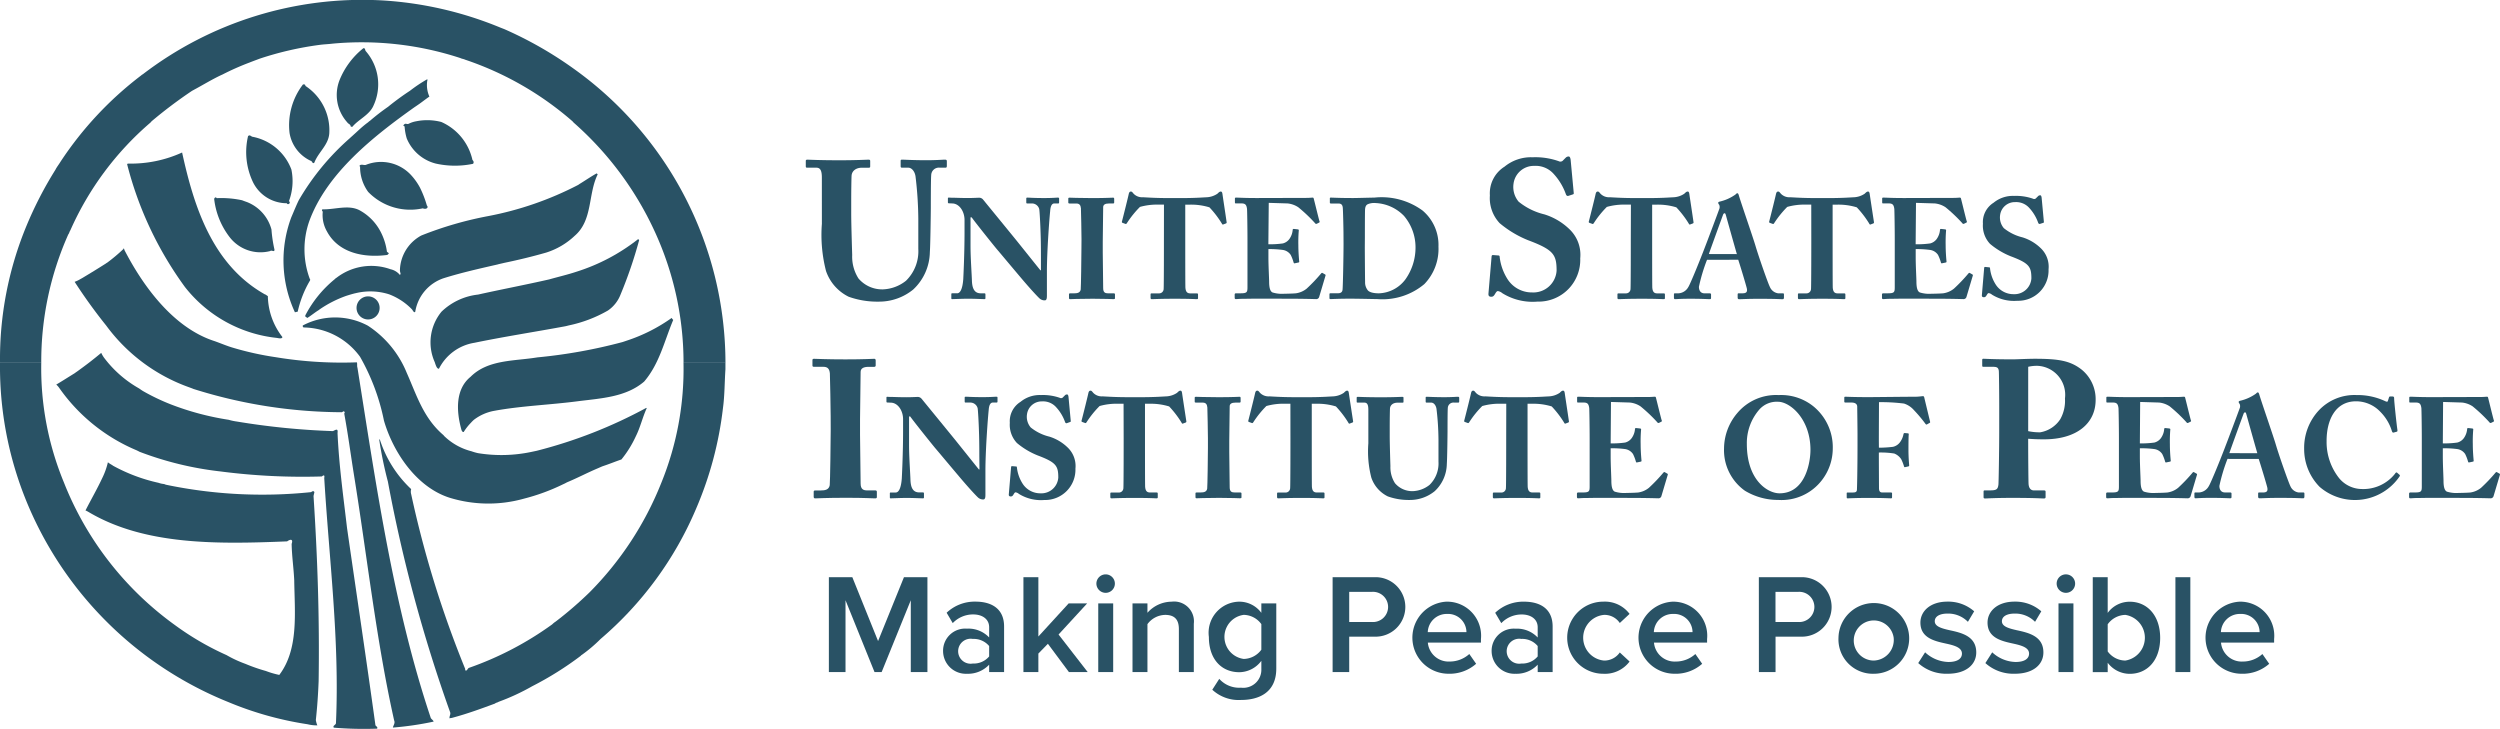 <svg id="Layer_1" data-name="Layer 1" xmlns="http://www.w3.org/2000/svg" width="178.906" height="52.162" viewBox="0 0 178.906 52.162">
  <title>logo_usip</title>
  <g>
    <g>
      <path d="M3.5,26.886a21.393,21.393,0,0,0,1.615,8.545,22.974,22.974,0,0,0,7.944,10.215,20.124,20.124,0,0,0,3.7,2.154,8.361,8.361,0,0,0,1.345.624,12.387,12.387,0,0,0,1.408.495,1.07,1.07,0,0,1,.122.04,6.333,6.333,0,0,0,.9.259c1.4-1.844,1.1-4.445,1.069-6.777-.045-.927-.167-1.69-.185-2.6.129-.368-.106-.338-.322-.181-5,.206-10.193.285-14.209-2.1a1.77,1.77,0,0,0-.222-.112c.392-.77.845-1.558,1.179-2.276A5.245,5.245,0,0,0,8.269,34c.118.106.319.2.363.245a12.219,12.219,0,0,0,3.254,1.224c.33.112.357.053.517.134a33.759,33.759,0,0,0,10.409.534c.1-.081.19-.1.234,0-.017.091-.044.189-.062.277.284,4.382.435,8.755.365,13.252-.036.935-.1,1.862-.2,2.779a1.716,1.716,0,0,0,.107.383,2.724,2.724,0,0,1-.7-.08,23.99,23.99,0,0,1-5.664-1.585A26.2,26.2,0,0,1,2.847,37.736a25.482,25.482,0,0,1-2.3-10.85H3.5" transform="translate(-0.547 -0.919)" style="fill: #295265"/>
      <path d="M52.461,26.886c0,.153,0,.3,0,.457-.062.9-.053,1.88-.177,2.779a25.651,25.651,0,0,1-1.925,7.206,25.144,25.144,0,0,1-6.839,9.323,10.415,10.415,0,0,1-1.313,1.116c-.019.017-.066.039-.066.044s-.027.017-.027.035a23.357,23.357,0,0,1-3.483,2.182,15.9,15.9,0,0,1-2.4,1.113c-.128.078-.186.053-.258.125-.989.365-1.977.729-3.01,1.006-.143.048-.178.017-.24.061-.045-.15.108-.3.027-.471a107.352,107.352,0,0,1-4.444-16.476,28.277,28.277,0,0,1-.623-3.02h.045a8.354,8.354,0,0,0,2.244,3.555.642.642,0,0,0,0,.365,74.826,74.826,0,0,0,3.865,12.5c0,.045-.009.1.045.124.116-.009.124-.16.233-.2A23.236,23.236,0,0,0,40.064,45.6a1.406,1.406,0,0,1,.249-.2,26.66,26.66,0,0,0,2.424-2.092,23.323,23.323,0,0,0,5.129-7.821,21.573,21.573,0,0,0,1.594-8.606h3" transform="translate(-0.547 -0.919)" style="fill: #295265"/>
      <path d="M16.434,6.266c-.686.312-1.412.764-2.089,1.122,0,.009-.009,0-.063.036A33.024,33.024,0,0,0,11.4,9.594c0,.009-.068.063-.068.082a21.742,21.742,0,0,0-5.753,7.73c-.073.109-.071.2-.144.285A22.3,22.3,0,0,0,3.5,26.885H.548a24.867,24.867,0,0,1,1.9-9.818,27.148,27.148,0,0,1,2.065-4c.091-.186.25-.383.367-.579A25.09,25.09,0,0,1,10.65,6.317s.109-.1.089-.061A25.842,25.842,0,0,1,27.882.947a26.175,26.175,0,0,1,8.461,1.942l.3.117a27.39,27.39,0,0,1,5,2.859,25.9,25.9,0,0,1,10.82,21.02h-3a22.464,22.464,0,0,0-2.049-9.371c.009,0-.009.009,0,0A23.35,23.35,0,0,0,41.6,9.694c-.03-.037-.047-.053-.08-.091a22.659,22.659,0,0,0-7.695-4.416c-.1-.051-.222-.055-.32-.108a22.632,22.632,0,0,0-9.135-1.039c-.418.05-.586.042-.973.094a23.175,23.175,0,0,0-4.257.98c-.247.094-.538.2-.731.278a18.577,18.577,0,0,0-1.942.86l-.029.012" transform="translate(-0.547 -0.919)" style="fill: #295265"/>
    </g>
    <g>
      <path d="M26.724,4.581a3.609,3.609,0,0,1,.552,3.892c-.285.676-1.077.988-1.514,1.522-.045-.009-.1.009-.125-.045-.009-.142-.169-.16-.24-.276a2.925,2.925,0,0,1-.552-3.019,5.584,5.584,0,0,1,1.71-2.289c.152,0,.1.134.169.214" transform="translate(-0.547 -0.919)" style="fill: #295265"/>
      <path d="M31.123,6.7a2.025,2.025,0,0,0,.152,1.131c-.339.232-.588.443-.914.656a1.151,1.151,0,0,1-.111.075c-2.939,2.084-6.314,4.737-7.57,8.184a6.08,6.08,0,0,0,.027,4.106c.051.088.045.089.018.152a7.592,7.592,0,0,0-.873,2.218c-.067.016-.13.027-.2.045a8.815,8.815,0,0,1-.258-6.8c.178-.409.339-.819.534-1.22a17.772,17.772,0,0,1,3.66-4.444c.039-.041.032-.025.045-.044.419-.365.828-.784,1.255-1.087a.706.706,0,0,1,.134-.107,15.467,15.467,0,0,1,1.3-1.006c.075-.063.071-.053.107-.089.472-.374.944-.721,1.434-1.041.055-.035.016-.014.062-.045a10.282,10.282,0,0,1,1.193-.793.081.081,0,0,1,0,.107" transform="translate(-0.547 -0.919)" style="fill: #295265"/>
      <path d="M22.4,7.066a3.783,3.783,0,0,1,1.71,3.419c-.071.829-.784,1.327-1.069,2.075-.142.117-.142-.116-.258-.133a2.675,2.675,0,0,1-1.514-1.985,4.783,4.783,0,0,1,.962-3.482c.089-.009.178,0,.169.107" transform="translate(-0.547 -0.919)" style="fill: #295265"/>
      <path d="M32.13,9.649a3.891,3.891,0,0,1,2.226,2.716c.089.089.116.178.045.276a6.292,6.292,0,0,1-2.672-.017,3.068,3.068,0,0,1-2.075-1.8,3.835,3.835,0,0,1-.152-.855c-.035-.036-.132-.033-.06-.117.139-.163.216,0,.368-.084a1.86,1.86,0,0,1,.512-.168,4,4,0,0,1,1.806.048" transform="translate(-0.547 -0.919)" style="fill: #295265"/>
      <path d="M18.584,10.7A3.713,3.713,0,0,1,21.4,13.051a4.091,4.091,0,0,1-.169,2.244.894.894,0,0,1,.061.145c-.044.062-.132.122-.186.068-.017-.017-.027-.026-.044-.045a2.69,2.69,0,0,1-2.413-1.513,4.994,4.994,0,0,1-.352-3.286c.107-.116.191-.017.289.036" transform="translate(-0.547 -0.919)" style="fill: #295265"/>
      <path d="M43.319,13.4c-.7,1.406-.342,3.284-1.652,4.4a5.276,5.276,0,0,1-2.03,1.193c-1.016.291-1.972.523-3.019.74-.188.048-.321.07-.472.114-1.292.295-2.592.588-3.847.98A3.035,3.035,0,0,0,30.268,23.2c.009.026-.027.045-.035.062-.107,0-.142-.143-.214-.214a4.485,4.485,0,0,0-1.63-1.068,4.419,4.419,0,0,0-2.377-.083c-.188.037-.542.147-.677.19a8.153,8.153,0,0,0-1.923.979c-.007,0-.035.035-.04.035h0c-.3.18-.566.411-.833.571-.08-.076-.187-.072-.134-.2A8.246,8.246,0,0,1,24.5,20.9a.539.539,0,0,1,.134-.107,4.078,4.078,0,0,1,3.865-.605,1.185,1.185,0,0,1,.668.409c.1-.116,0-.128,0-.364A2.909,2.909,0,0,1,30.7,17.771a25.733,25.733,0,0,1,4.789-1.389A23.521,23.521,0,0,0,41.9,14.164a.65.65,0,0,0,.107-.071c.41-.25.821-.534,1.238-.767a.623.623,0,0,1,.075.075" transform="translate(-0.547 -0.919)" style="fill: #295265"/>
      <path d="M16.055,15.1a7.09,7.09,0,0,1,1.817.15c.134.056.271.1.389.145a2.919,2.919,0,0,1,1.713,1.948,9.464,9.464,0,0,0,.214,1.434c.009.231-.2.009-.3.107a2.784,2.784,0,0,1-2.93-1.024,5.489,5.489,0,0,1-1.086-2.717c.045-.062.089-.16.187-.044" transform="translate(-0.547 -0.919)" style="fill: #295265"/>
      <path d="M27.748,17.433a4.337,4.337,0,0,1,.489,1.5c.036.045.136.07.127.142-.027.026-.074.063-.1.089-1.709.222-3.5-.152-4.319-1.682a2.34,2.34,0,0,1-.3-1.416c-.045-.045-.089-.116-.018-.169.864.035,1.869-.36,2.674.082a3.67,3.67,0,0,1,1.449,1.459" transform="translate(-0.547 -0.919)" style="fill: #295265"/>
      <path d="M46.287,18.1A31.489,31.489,0,0,1,44.954,22a2.449,2.449,0,0,1-.9,1.139h0a9.518,9.518,0,0,1-2.815,1.07c-.1.025-.124.036-.258.062-2.156.4-4.355.738-6.475,1.177a3.452,3.452,0,0,0-2.547,1.86c-.135,0-.2-.157-.3-.472a3.455,3.455,0,0,1,.486-3.615A4.482,4.482,0,0,1,34.757,22s-.009.017,0,0c1.674-.374,3.4-.7,5.094-1.087.681-.193,1.318-.338,1.959-.552a13.865,13.865,0,0,0,4.408-2.333.516.516,0,0,0,.069.072" transform="translate(-0.547 -0.919)" style="fill: #295265"/>
      <path d="M26.875,24.227A7.318,7.318,0,0,1,29.654,27.6c.7,1.567,1.181,3.223,2.622,4.452,0,.009.05.046.05.063a4.359,4.359,0,0,0,1.968,1.1,3.671,3.671,0,0,0,.463.133,10.372,10.372,0,0,0,3.812-.088l.383-.081A33.934,33.934,0,0,0,46.8,30.105a.043.043,0,0,0,.028.027c-.3.65-.455,1.362-.776,2A7.676,7.676,0,0,1,45.016,33.8c-.472.16-.84.318-1.351.486-.211.088-.2.088-.359.155-.735.311-1.442.686-2.173.989-.157.08-.118.068-.285.142a14.509,14.509,0,0,1-2.814,1.034c-.035.017.035-.019,0,0a9.419,9.419,0,0,1-5.326-.072c-2.378-.765-4.034-3.276-4.684-5.513a15.358,15.358,0,0,0-1.71-4.568,5.076,5.076,0,0,0-4.034-2.1.114.114,0,0,1-.063-.143,4.958,4.958,0,0,1,4.658.017" transform="translate(-0.547 -0.919)" style="fill: #295265"/>
    </g>
    <g>
      <path d="M48.724,23.816c-.632,1.5-.983,3.127-2.079,4.409-1.3,1.113-3.054,1.194-4.747,1.408-1.959.258-4.043.329-5.985.686a3.391,3.391,0,0,0-1.452.641,2.712,2.712,0,0,0-.214.214,3.8,3.8,0,0,0-.516.659c-.129.025-.171-.184-.187-.248-.33-1.23-.427-2.805.677-3.7,1.247-1.247,3.13-1.118,4.773-1.39A37.135,37.135,0,0,0,45.087,25.4c.142-.045.214-.071.32-.107a11.947,11.947,0,0,0,3.206-1.621.6.6,0,0,0,.111.142" transform="translate(-0.547 -0.919)" style="fill: #295265"/>
      <path d="M7.959,26.471A8.145,8.145,0,0,0,10.5,28.716c.084.056.177.13.327.215a15.169,15.169,0,0,0,1.918.916A19.784,19.784,0,0,0,16.91,30.96a3.994,3.994,0,0,0,.579.124,52.446,52.446,0,0,0,6.884.686c.2-.093.378-.226.329.14.107,2.335.411,4.491.679,6.789.677,4.7,1.381,9.386,2.031,14.106.027.107.186.107.124.258a25.81,25.81,0,0,1-3.1-.071c-.106-.143.144-.188.153-.322.267-5.913-.49-11.746-.839-17.543.009-.045.066-.312-.168-.112a45.614,45.614,0,0,1-7.269-.36,23.614,23.614,0,0,1-5.788-1.408c-.111-.065-.066-.031-.169-.089A12.829,12.829,0,0,1,4.8,28.7a1.338,1.338,0,0,0-.228-.261c.226-.124.878-.54,1.314-.808.084-.063.142-.1.214-.152.635-.459,1.052-.777,1.692-1.308a1.994,1.994,0,0,0,.169.3" transform="translate(-0.547 -0.919)" style="fill: #295265"/>
    </g>
    <g>
      <path d="M26.889,22.128a.826.826,0,1,1-.827.826.827.827,0,0,1,.827-.826" transform="translate(-0.547 -0.919)" style="fill: #295265"/>
      <path d="M30.616,14.377a7.47,7.47,0,0,1,.48,1.251c.134.127-.016.309-.292.2a4.188,4.188,0,0,1-3.909-1.175,3.011,3.011,0,0,1-.579-1.8c-.018-.026-.053-.045-.036-.08.134-.152.33.017.49-.072a2.921,2.921,0,0,1,3.179.731,4.337,4.337,0,0,1,.668.944" transform="translate(-0.547 -0.919)" style="fill: #295265"/>
      <path d="M13.579,11.831c.837,3.829,2.146,8.024,5.922,10.152.062.01.142.089.214.126a4.9,4.9,0,0,0,1.042,2.93c-.027.152-.276.08-.4.062a9.649,9.649,0,0,1-6.581-3.651,25.569,25.569,0,0,1-4.132-8.78l.045-.045a8.837,8.837,0,0,0,3.892-.793" transform="translate(-0.547 -0.919)" style="fill: #295265"/>
      <path d="M9.446,18.8c1.195,2.321,3.365,5.544,6.467,6.534.49.176.855.333,1.237.449a21.72,21.72,0,0,0,3.144.7,28.92,28.92,0,0,0,5.788.365c.045.088,0,.267.045.383,1.354,8.5,2.574,17.072,5.236,25.033.027.116.188.178.214.295a22.343,22.343,0,0,1-2.912.427c.017-.143.178-.312.089-.508-1.291-5.771-1.941-11.818-2.9-17.722-.222-1.4-.409-2.814-.668-4.213-.017-.053.045-.071.027-.124-.071-.16-.151.027-.24,0a35.665,35.665,0,0,1-10.58-1.665c-.148-.063-.187-.072-.276-.107a12.613,12.613,0,0,1-5.967-4.427,37.628,37.628,0,0,1-2.262-3.133,2.227,2.227,0,0,0,.418-.2c.08-.042.1-.055.16-.089.571-.343,1.1-.666,1.658-1.022a.608.608,0,0,1,.094-.061,11.96,11.96,0,0,0,1.144-.96c.068-.066.022-.138.088.039" transform="translate(-0.547 -0.919)" style="fill: #295265"/>
    </g>
    <g>
      <path d="M59.361,13.633c0-.489-.1-.714-.392-.714h-.658c-.084,0-.1-.028-.1-.126v-.335c0-.084.014-.112.126-.112.14,0,.826.042,2.3.042,1.232,0,1.9-.042,2.057-.042.112,0,.126.028.126.112v.363c0,.07-.014.1-.112.1h-.476c-.476,0-.714.266-.742.546-.014.154-.028,1.106-.028,1.82v.924c0,.742.057,2.52.07,2.968a2.892,2.892,0,0,0,.448,1.665,2.222,2.222,0,0,0,1.75.783,2.82,2.82,0,0,0,1.651-.616,2.948,2.948,0,0,0,.882-2.281V16.573a26.657,26.657,0,0,0-.2-3.038c-.056-.363-.28-.616-.517-.616H65.1c-.084,0-.1-.042-.1-.112v-.364c0-.07.014-.1.1-.1.14,0,.783.042,1.735.042.756,0,1.2-.042,1.33-.042s.14.056.14.126v.308c0,.084-.014.14-.084.14h-.434a.548.548,0,0,0-.6.532c-.028.2-.028,2.128-.028,2.323s-.028,2.646-.07,3.192a3.739,3.739,0,0,1-1.19,2.673,3.864,3.864,0,0,1-2.477.868,6.091,6.091,0,0,1-2.141-.35,3.21,3.21,0,0,1-1.624-1.847,10.4,10.4,0,0,1-.294-3.373Z" transform="translate(-0.547 -0.919)" style="fill: #295265"/>
      <path d="M75.039,19.337c0-.905-.011-1.4-.031-1.913-.011-.4-.061-1.393-.092-1.546a.543.543,0,0,0-.539-.4h-.326c-.051,0-.061-.031-.061-.092v-.254c0-.051.01-.071.092-.071.112,0,.437.031,1.19.031.611,0,.855-.031.967-.031.091,0,.1.02.1.081v.244c0,.051-.011.092-.051.092H76c-.173,0-.275.173-.3.539-.071.681-.234,2.98-.234,4.323v1.739c0,.153-.01.335-.152.335a.536.536,0,0,1-.4-.163c-.173-.163-.671-.7-1.282-1.424-.732-.865-1.546-1.841-1.739-2.065-.173-.2-1.577-1.953-1.811-2.289H70v2.054c0,.844.091,2.1.1,2.482.021.589.2.9.631.9h.255c.071,0,.081.03.081.091v.244c0,.061-.01.081-.081.081-.1,0-.712-.03-1.19-.03-.316,0-1.018.03-1.119.03-.04,0-.051-.02-.051-.091v-.265a.054.054,0,0,1,.061-.061h.356c.224,0,.386-.326.437-1.007.01-.193.091-1.821.091-3.327v-.916c0-.6-.366-1.17-.875-1.18l-.254-.011c-.051,0-.061-.04-.061-.071v-.275c0-.041.01-.062.061-.062s.132.011.326.011.529.02,1.058.02c.346,0,.651-.02.773-.02a.353.353,0,0,1,.3.132c.051.061,2.055,2.512,2.36,2.889.142.173,1.628,2.035,1.739,2.167h.041Z" transform="translate(-0.547 -0.919)" style="fill: #295265"/>
      <path d="M77.942,18.035c0-.244-.03-2.076-.041-2.207-.02-.245-.122-.346-.335-.346h-.488c-.051,0-.081-.021-.081-.062v-.294c0-.041.031-.062.071-.062.122,0,.64.031,1.637.031,1.037,0,1.363-.031,1.505-.031.051,0,.071.031.071.092v.254c0,.051-.031.071-.081.071h-.3c-.254,0-.407.081-.407.264,0,.1-.03,2.35-.03,2.472V19c0,.1.03,2.452.03,2.543,0,.316.153.367.346.367h.417c.051,0,.081.02.081.071v.285c0,.04-.03.061-.091.061-.122,0-.529-.03-1.5-.03-1.068,0-1.506.03-1.618.03-.051,0-.081-.02-.081-.081v-.275c0-.041.03-.061.081-.061h.3c.2,0,.417-.031.458-.275.02-.153.051-2.35.051-2.889Z" transform="translate(-0.547 -0.919)" style="fill: #295265"/>
      <path d="M83.843,15.563h-.355a4.5,4.5,0,0,0-1.363.163,6.964,6.964,0,0,0-.926,1.149c-.031.051-.061.081-.1.071l-.224-.081a.072.072,0,0,1-.04-.092c.112-.427.448-1.77.488-1.973.031-.132.081-.173.153-.173s.1.041.193.153a.846.846,0,0,0,.671.254c.539.03.967.061,2.024.061h.59c1.109,0,1.547-.04,1.974-.061a1.5,1.5,0,0,0,.742-.254c.1-.1.163-.153.235-.153s.1.041.122.163c.03.224.224,1.485.3,2.025a.075.075,0,0,1-.041.091l-.214.081c-.04.011-.06-.02-.1-.091a6.942,6.942,0,0,0-.875-1.139,4.461,4.461,0,0,0-1.393-.193h-.337v2.8c0,.142,0,2.99.011,3.143.02.254.1.407.345.407h.458c.092,0,.1.03.1.1v.233c0,.051-.01.081-.1.081s-.427-.03-1.557-.03c-1.078,0-1.506.03-1.648.03-.081,0-.091-.04-.091-.122v-.193c0-.071.01-.1.071-.1h.519a.322.322,0,0,0,.345-.306c.02-.213.02-3.336.02-3.53Z" transform="translate(-0.547 -0.919)" style="fill: #295265"/>
      <path d="M91.314,18.4a6.659,6.659,0,0,0,1.037-.061.833.833,0,0,0,.467-.316,1.29,1.29,0,0,0,.235-.631c0-.071.031-.091.081-.091l.276.03c.05.01.091.02.081.081a10.089,10.089,0,0,0-.031,1.058c0,.458.041.946.062,1.16.01.061-.031.071-.082.081l-.244.051c-.041.01-.062-.011-.082-.081a2.919,2.919,0,0,0-.2-.519.819.819,0,0,0-.559-.356,7.051,7.051,0,0,0-1.037-.061v.611c0,.549.051,1.536.051,1.719,0,.529.112.712.244.773a2.293,2.293,0,0,0,.855.091c.174,0,.6-.011.814-.03a1.564,1.564,0,0,0,.774-.336,11.676,11.676,0,0,0,1.036-1.088c.041-.04.072-.051.1-.03l.174.1a.065.065,0,0,1,.04.081l-.457,1.536a.215.215,0,0,1-.224.152c-.052,0-.276-.01-.927-.02s-1.739-.01-3.5-.01c-.376,0-.661.01-.865.01s-.345.02-.437.02c-.071,0-.092-.03-.092-.112V22c0-.061.031-.091.1-.091h.306c.467,0,.509-.072.509-.427V18.075c0-.844-.021-2.1-.032-2.2-.04-.326-.142-.4-.416-.4h-.4c-.041,0-.051-.031-.051-.1v-.244a.064.064,0,0,1,.071-.071c.224,0,.58.031,1.506.031l3.571-.01c.162,0,.355-.02.406-.02s.071.02.081.051c.042.142.378,1.536.418,1.638.02.051.02.071-.03.1l-.163.081a.092.092,0,0,1-.123-.04,11,11,0,0,0-1.2-1.139,1.673,1.673,0,0,0-.773-.275l-1.342-.041Z" transform="translate(-0.547 -0.919)" style="fill: #295265"/>
      <path d="M96.69,17.628c0-.265-.031-1.709-.052-1.862-.03-.244-.161-.284-.335-.284h-.508c-.051,0-.081-.011-.081-.071v-.3c0-.04.03-.051.07-.051.133,0,.582.031,1.6.031.265,0,1.282-.031,1.516-.031a4.963,4.963,0,0,1,3.449.926,3.218,3.218,0,0,1,1.138,2.584,3.622,3.622,0,0,1-1.006,2.675,4.657,4.657,0,0,1-3.367,1.078c-.163,0-1.363-.03-1.923-.03-.885,0-1.292.03-1.434.03-.051,0-.071-.02-.071-.091v-.265c0-.041.031-.061.081-.061h.529c.194,0,.306-.081.326-.244.03-.214.072-2.5.072-3.276Zm1.526.986c0,.132.01,1.862.02,2.492a.9.9,0,0,0,.173.56c.123.183.468.244.814.244a2.467,2.467,0,0,0,1.9-1,3.936,3.936,0,0,0,.722-2.319,3.468,3.468,0,0,0-.822-2.218A3.009,3.009,0,0,0,99,15.451a1.167,1.167,0,0,0-.569.081c-.154.071-.194.234-.2.437-.01.427-.01,1.76-.01,1.923Z" transform="translate(-0.547 -0.919)" style="fill: #295265"/>
      <path d="M107.767,19.2c.056,0,.1.014.1.112a3.75,3.75,0,0,0,.562,1.582,2.059,2.059,0,0,0,1.763.952,1.666,1.666,0,0,0,1.749-1.554c0-1.162-.224-1.5-2.044-2.184a7.527,7.527,0,0,1-2.03-1.218,2.619,2.619,0,0,1-.7-1.987,2.245,2.245,0,0,1,1.049-2.058,2.982,2.982,0,0,1,2.015-.671,5.013,5.013,0,0,1,1.862.28.253.253,0,0,0,.322-.07l.181-.182a.289.289,0,0,1,.211-.084c.1,0,.125.154.139.238l.224,2.393c0,.056-.027.07-.07.084l-.308.1c-.07.028-.139,0-.181-.1a4.237,4.237,0,0,0-.867-1.455,1.721,1.721,0,0,0-1.4-.588,1.463,1.463,0,0,0-1.485,1.274,1.629,1.629,0,0,0,.365,1.287,4.637,4.637,0,0,0,1.846.91,4.477,4.477,0,0,1,1.792,1.063,2.525,2.525,0,0,1,.77,2.086,2.985,2.985,0,0,1-3.065,3.093,4.113,4.113,0,0,1-2.506-.6.671.671,0,0,0-.32-.154c-.084,0-.142.1-.225.238s-.154.168-.252.168c-.154,0-.209-.07-.2-.224l.225-2.659c.014-.1.056-.1.112-.1Z" transform="translate(-0.547 -0.919)" style="fill: #295265"/>
      <path d="M117.259,15.563H116.9a4.5,4.5,0,0,0-1.363.163,6.873,6.873,0,0,0-.926,1.149c-.031.051-.062.081-.1.071l-.224-.081a.072.072,0,0,1-.041-.092c.112-.427.448-1.77.488-1.973.03-.132.082-.173.153-.173s.1.041.193.153a.847.847,0,0,0,.671.254c.539.03.967.061,2.025.061h.59c1.109,0,1.547-.04,1.974-.061a1.5,1.5,0,0,0,.742-.254c.1-.1.163-.153.235-.153s.1.041.122.163c.03.224.224,1.485.3,2.025a.075.075,0,0,1-.041.091l-.214.081c-.04.011-.06-.02-.1-.091a6.942,6.942,0,0,0-.875-1.139,4.46,4.46,0,0,0-1.393-.193h-.337v2.8c0,.142,0,2.99.011,3.143.02.254.1.407.345.407h.458c.092,0,.1.03.1.1v.233c0,.051-.01.081-.1.081s-.427-.03-1.557-.03c-1.078,0-1.506.03-1.649.03-.081,0-.091-.04-.091-.122v-.193c0-.071.01-.1.071-.1h.519a.322.322,0,0,0,.345-.306c.02-.213.02-3.336.02-3.53Z" transform="translate(-0.547 -0.919)" style="fill: #295265"/>
      <path d="M122.706,19.51a12.277,12.277,0,0,0-.58,1.933c0,.224.091.468.4.468h.355c.1,0,.113.04.113.081v.224c0,.081-.011.112-.092.112-.133,0-.549-.03-1.383-.03-.743,0-.967.03-1.11.03-.061,0-.071-.061-.071-.132V22c0-.061.01-.091.071-.091h.265a.858.858,0,0,0,.692-.448c.143-.214.863-1.984,1.2-2.879.081-.2.906-2.39,1-2.665a.414.414,0,0,0,.01-.346.278.278,0,0,1-.072-.132c0-.03.02-.071.1-.091a3.188,3.188,0,0,0,1.139-.509c.051-.051.081-.091.133-.091s.081.061.112.173c.192.641.986,2.92,1.18,3.571.234.793.894,2.685,1.036,2.96a.753.753,0,0,0,.591.458h.345c.061,0,.071.04.071.091V22.2c0,.061-.01.132-.091.132-.194,0-.408-.03-1.71-.03-.845,0-1.2.03-1.4.03-.1,0-.112-.061-.112-.132V22c0-.051.01-.091.061-.091h.285c.276,0,.367-.1.306-.367-.092-.366-.488-1.668-.611-2.034Zm2.136-.407c-.091-.3-.692-2.441-.763-2.7-.041-.153-.061-.224-.112-.224s-.092.04-.123.132c-.05.132-.924,2.533-1.006,2.787Z" transform="translate(-0.547 -0.919)" style="fill: #295265"/>
      <path d="M130.165,15.563h-.356a4.5,4.5,0,0,0-1.363.163,7.063,7.063,0,0,0-.927,1.149c-.03.051-.06.081-.1.071l-.225-.081a.072.072,0,0,1-.04-.092c.112-.427.447-1.77.488-1.973.031-.132.081-.173.153-.173s.1.041.194.153a.845.845,0,0,0,.671.254c.539.03.967.061,2.024.061h.59c1.108,0,1.546-.04,1.973-.061a1.5,1.5,0,0,0,.743-.254c.1-.1.163-.153.234-.153s.1.041.122.163c.031.224.224,1.485.306,2.025a.077.077,0,0,1-.04.091l-.214.081c-.042.011-.062-.02-.1-.091a7.013,7.013,0,0,0-.875-1.139,4.473,4.473,0,0,0-1.394-.193h-.335v2.8c0,.142,0,2.99.01,3.143.02.254.1.407.345.407h.457c.092,0,.1.03.1.1v.233c0,.051-.01.081-.1.081s-.427-.03-1.555-.03c-1.078,0-1.506.03-1.648.03-.082,0-.092-.04-.092-.122v-.193c0-.071.01-.1.071-.1h.518a.324.324,0,0,0,.347-.306c.021-.213.021-3.336.021-3.53Z" transform="translate(-0.547 -0.919)" style="fill: #295265"/>
      <path d="M137.635,18.4a6.678,6.678,0,0,0,1.039-.061.836.836,0,0,0,.467-.316,1.288,1.288,0,0,0,.234-.631c0-.071.031-.091.082-.091l.275.03c.051.01.091.02.081.081a10.477,10.477,0,0,0-.03,1.058c0,.458.04.946.061,1.16.011.061-.031.071-.081.081l-.245.051c-.041.01-.061-.011-.081-.081a3.125,3.125,0,0,0-.2-.519.819.819,0,0,0-.559-.356,7.079,7.079,0,0,0-1.039-.061v.611c0,.549.052,1.536.052,1.719,0,.529.112.712.244.773a2.289,2.289,0,0,0,.855.091c.171,0,.6-.011.813-.03a1.559,1.559,0,0,0,.774-.336,11.511,11.511,0,0,0,1.037-1.088c.04-.04.072-.051.1-.03l.173.1a.064.064,0,0,1,.041.081l-.457,1.536a.217.217,0,0,1-.225.152c-.051,0-.275-.01-.926-.02s-1.739-.01-3.5-.01c-.378,0-.661.01-.865.01s-.345.02-.437.02c-.072,0-.092-.03-.092-.112V22c0-.061.03-.091.1-.091h.306c.467,0,.508-.072.508-.427V18.075c0-.844-.021-2.1-.031-2.2-.04-.326-.142-.4-.417-.4h-.4c-.042,0-.052-.031-.052-.1v-.244a.064.064,0,0,1,.072-.071c.224,0,.579.031,1.506.031l3.569-.01c.163,0,.357-.02.406-.02s.072.02.082.051c.041.142.376,1.536.417,1.638.02.051.02.071-.03.1l-.164.081a.09.09,0,0,1-.122-.04,11.134,11.134,0,0,0-1.2-1.139,1.682,1.682,0,0,0-.773-.275l-1.343-.041Z" transform="translate(-0.547 -0.919)" style="fill: #295265"/>
      <path d="M142.887,20.049c.041,0,.072.011.072.081a2.687,2.687,0,0,0,.406,1.149,1.5,1.5,0,0,0,1.281.692,1.211,1.211,0,0,0,1.272-1.129c0-.844-.163-1.088-1.486-1.586a5.434,5.434,0,0,1-1.473-.885,1.9,1.9,0,0,1-.509-1.444,1.633,1.633,0,0,1,.763-1.5,2.163,2.163,0,0,1,1.465-.488,3.648,3.648,0,0,1,1.353.2.182.182,0,0,0,.234-.051l.133-.132a.206.206,0,0,1,.153-.061c.071,0,.092.112.1.173l.162,1.739c0,.04-.02.051-.05.061l-.224.071c-.052.02-.1,0-.133-.071a3.072,3.072,0,0,0-.63-1.058,1.255,1.255,0,0,0-1.019-.427,1.061,1.061,0,0,0-1.077.926,1.183,1.183,0,0,0,.265.936,3.383,3.383,0,0,0,1.342.661,3.259,3.259,0,0,1,1.3.773,1.833,1.833,0,0,1,.559,1.516,2.169,2.169,0,0,1-2.226,2.248,2.991,2.991,0,0,1-1.821-.437.49.49,0,0,0-.234-.112c-.062,0-.1.071-.163.173s-.113.122-.183.122c-.112,0-.154-.051-.143-.163l.163-1.933c.01-.071.04-.071.082-.071Z" transform="translate(-0.547 -0.919)" style="fill: #295265"/>
      <path d="M59.991,30.682c0-.335-.042-2.855-.056-3.037-.029-.336-.168-.476-.462-.476H58.8c-.07,0-.112-.028-.112-.084v-.406c0-.056.042-.084.1-.084.168,0,.882.042,2.254.042,1.428,0,1.876-.042,2.071-.042.07,0,.1.042.1.126v.35c0,.07-.042.1-.112.1h-.406c-.35,0-.56.112-.56.364,0,.14-.042,3.233-.042,3.4v1.078c0,.14.042,3.373.042,3.5,0,.434.21.5.476.5h.574c.07,0,.112.028.112.1V36.5c0,.056-.042.084-.126.084-.168,0-.727-.042-2.057-.042-1.47,0-2.071.042-2.225.042-.07,0-.112-.028-.112-.112V36.1c0-.056.042-.084.112-.084h.406c.28,0,.574-.042.63-.378.028-.209.07-3.233.07-3.974Z" transform="translate(-0.547 -0.919)" style="fill: #295265"/>
      <path d="M70.63,33.586c0-.905-.011-1.4-.03-1.913-.011-.4-.061-1.393-.092-1.546a.543.543,0,0,0-.539-.4h-.326c-.051,0-.061-.03-.061-.092v-.254c0-.051.01-.072.092-.072.112,0,.437.03,1.19.03.611,0,.855-.03.967-.03.091,0,.1.02.1.081v.244c0,.051-.011.092-.051.092H71.6c-.173,0-.275.173-.3.539-.071.681-.234,2.98-.234,4.323v1.739c0,.153-.01.335-.152.335a.536.536,0,0,1-.4-.163c-.173-.163-.671-.7-1.282-1.424-.732-.865-1.546-1.841-1.739-2.065-.173-.2-1.577-1.953-1.811-2.289h-.081v2.054c0,.844.091,2.1.1,2.482.02.589.2.9.631.9h.255c.071,0,.081.03.081.091V36.5c0,.061-.01.081-.081.081-.1,0-.713-.03-1.19-.03-.316,0-1.018.03-1.119.03-.04,0-.051-.02-.051-.091v-.265a.054.054,0,0,1,.062-.061h.356c.224,0,.386-.326.437-1.007.01-.193.091-1.821.091-3.327v-.916c0-.6-.366-1.17-.875-1.18l-.254-.011c-.051,0-.061-.04-.061-.071v-.275c0-.041.01-.062.061-.062s.132.011.325.011.529.02,1.058.02c.346,0,.651-.02.773-.02a.352.352,0,0,1,.3.132c.051.061,2.055,2.512,2.36,2.889.142.173,1.628,2.035,1.739,2.167h.041Z" transform="translate(-0.547 -0.919)" style="fill: #295265"/>
      <path d="M73.249,34.3c.041,0,.071.011.071.081a2.706,2.706,0,0,0,.407,1.149,1.5,1.5,0,0,0,1.282.692,1.211,1.211,0,0,0,1.272-1.129c0-.844-.163-1.088-1.485-1.586a5.437,5.437,0,0,1-1.475-.885,1.9,1.9,0,0,1-.509-1.444,1.633,1.633,0,0,1,.763-1.5,2.164,2.164,0,0,1,1.465-.488,3.648,3.648,0,0,1,1.353.2.183.183,0,0,0,.234-.051l.132-.132a.205.205,0,0,1,.152-.061c.071,0,.092.112.1.173l.163,1.739c0,.04-.021.051-.051.061L76.9,31.2c-.051.02-.1,0-.132-.071a3.065,3.065,0,0,0-.631-1.058,1.251,1.251,0,0,0-1.018-.427,1.062,1.062,0,0,0-1.078.926,1.185,1.185,0,0,0,.264.936,3.385,3.385,0,0,0,1.343.661,3.264,3.264,0,0,1,1.3.773,1.835,1.835,0,0,1,.56,1.516A2.17,2.17,0,0,1,75.283,36.7a2.989,2.989,0,0,1-1.821-.437.486.486,0,0,0-.234-.112c-.061,0-.1.071-.163.173s-.112.122-.183.122c-.112,0-.153-.051-.142-.163l.163-1.933c.01-.071.04-.071.081-.071Z" transform="translate(-0.547 -0.919)" style="fill: #295265"/>
      <path d="M80.952,29.812H80.6a4.5,4.5,0,0,0-1.363.163,6.939,6.939,0,0,0-.926,1.149c-.031.051-.061.081-.1.071l-.224-.081a.072.072,0,0,1-.041-.092c.112-.427.447-1.77.488-1.973.03-.132.081-.173.153-.173s.1.041.193.153a.846.846,0,0,0,.671.254c.539.03.966.061,2.024.061h.59c1.109,0,1.546-.04,1.974-.061a1.5,1.5,0,0,0,.743-.254c.1-.1.162-.153.234-.153s.1.041.122.163c.03.224.224,1.485.306,2.024a.076.076,0,0,1-.041.091l-.214.081c-.041.011-.061-.02-.1-.091a6.943,6.943,0,0,0-.875-1.139,4.469,4.469,0,0,0-1.393-.193h-.336v2.8c0,.142,0,2.99.011,3.143.02.254.1.407.345.407h.458c.092,0,.1.03.1.1V36.5c0,.051-.01.081-.1.081s-.427-.03-1.556-.03c-1.078,0-1.506.03-1.648.03-.081,0-.091-.04-.091-.122v-.193c0-.071.01-.1.071-.1h.519a.322.322,0,0,0,.345-.306c.02-.213.02-3.336.02-3.53Z" transform="translate(-0.547 -0.919)" style="fill: #295265"/>
      <path d="M86.989,32.284c0-.244-.031-2.075-.042-2.207-.02-.245-.122-.346-.335-.346h-.487c-.052,0-.082-.02-.082-.061v-.294c0-.041.03-.062.072-.062.122,0,.64.03,1.637.03,1.036,0,1.362-.03,1.506-.03.05,0,.07.03.07.092v.254c0,.051-.03.071-.081.071h-.294c-.255,0-.407.081-.407.264,0,.1-.03,2.35-.03,2.472v.783c0,.1.03,2.452.03,2.543,0,.316.153.367.345.367h.417c.051,0,.082.02.082.071v.285c0,.04-.031.061-.092.061-.122,0-.529-.03-1.5-.03-1.068,0-1.506.03-1.618.03-.05,0-.081-.02-.081-.081v-.275c0-.041.031-.061.081-.061h.3c.2,0,.418-.031.457-.275.021-.153.052-2.35.052-2.889Z" transform="translate(-0.547 -0.919)" style="fill: #295265"/>
      <path d="M92.891,29.812h-.357a4.506,4.506,0,0,0-1.363.163,7.072,7.072,0,0,0-.927,1.149c-.03.051-.06.081-.1.071l-.225-.081a.072.072,0,0,1-.04-.092c.112-.427.447-1.77.488-1.973.031-.132.081-.173.153-.173s.1.041.194.153a.845.845,0,0,0,.671.254c.539.03.967.061,2.024.061H94c1.108,0,1.545-.04,1.973-.061a1.5,1.5,0,0,0,.743-.254c.1-.1.163-.153.234-.153s.1.041.122.163c.031.224.224,1.485.306,2.024a.077.077,0,0,1-.04.091l-.214.081c-.042.011-.062-.02-.1-.091a7.014,7.014,0,0,0-.875-1.139,4.473,4.473,0,0,0-1.394-.193h-.335v2.8c0,.142,0,2.99.01,3.143.02.254.1.407.345.407h.457c.092,0,.1.03.1.1V36.5c0,.051-.01.081-.1.081s-.427-.03-1.556-.03c-1.078,0-1.506.03-1.647.03-.082,0-.092-.04-.092-.122v-.193c0-.071.01-.1.071-.1h.518a.324.324,0,0,0,.347-.306c.021-.213.021-3.336.021-3.53Z" transform="translate(-0.547 -0.919)" style="fill: #295265"/>
      <path d="M98.469,30.25c0-.356-.072-.519-.286-.519h-.477c-.062,0-.072-.02-.072-.092V29.4c0-.061.01-.081.092-.081.1,0,.6.03,1.667.03.9,0,1.384-.03,1.5-.03.082,0,.092.02.092.081v.265c0,.051-.01.071-.082.071h-.345c-.345,0-.519.193-.539.4-.01.112-.02.8-.02,1.322v.672c0,.539.04,1.831.05,2.156a2.1,2.1,0,0,0,.326,1.211,1.616,1.616,0,0,0,1.272.57,2.05,2.05,0,0,0,1.2-.447,2.142,2.142,0,0,0,.641-1.659V32.386a19.643,19.643,0,0,0-.142-2.208c-.042-.264-.2-.447-.378-.447h-.326c-.06,0-.071-.03-.071-.081v-.265c0-.051.011-.072.071-.072.1,0,.57.03,1.262.03.549,0,.875-.03.967-.03s.1.041.1.092v.224c0,.061-.011.1-.062.1h-.316a.4.4,0,0,0-.437.387c-.02.142-.02,1.546-.02,1.688s-.02,1.923-.051,2.32a2.714,2.714,0,0,1-.865,1.943,2.806,2.806,0,0,1-1.8.631,4.423,4.423,0,0,1-1.557-.255A2.331,2.331,0,0,1,98.683,35.1a7.523,7.523,0,0,1-.214-2.452Z" transform="translate(-0.547 -0.919)" style="fill: #295265"/>
      <path d="M108.339,29.812h-.355a4.5,4.5,0,0,0-1.363.163,6.868,6.868,0,0,0-.926,1.149c-.031.051-.062.081-.1.071l-.224-.081a.072.072,0,0,1-.041-.092c.112-.427.448-1.77.488-1.973.03-.132.082-.173.153-.173s.1.041.192.153a.847.847,0,0,0,.671.254c.539.03.967.061,2.025.061h.59c1.11,0,1.547-.04,1.974-.061a1.5,1.5,0,0,0,.742-.254c.1-.1.163-.153.235-.153s.1.041.122.163c.03.224.224,1.485.3,2.024a.075.075,0,0,1-.041.091l-.214.081c-.04.011-.06-.02-.1-.091a6.944,6.944,0,0,0-.875-1.139,4.461,4.461,0,0,0-1.393-.193h-.337v2.8c0,.142,0,2.99.011,3.143.02.254.1.407.345.407h.458c.092,0,.1.03.1.1V36.5c0,.051-.01.081-.1.081s-.427-.03-1.557-.03c-1.078,0-1.506.03-1.649.03-.081,0-.091-.04-.091-.122v-.193c0-.071.01-.1.071-.1h.519a.322.322,0,0,0,.345-.306c.02-.213.02-3.336.02-3.53Z" transform="translate(-0.547 -0.919)" style="fill: #295265"/>
      <path d="M115.81,32.65a6.652,6.652,0,0,0,1.036-.061.835.835,0,0,0,.468-.316,1.289,1.289,0,0,0,.235-.631c0-.071.03-.091.081-.091l.275.03c.051.01.092.02.082.081a10.05,10.05,0,0,0-.031,1.058c0,.458.041.946.061,1.16.01.061-.03.071-.082.081l-.244.051c-.04.01-.061-.011-.082-.081a3.019,3.019,0,0,0-.2-.519.824.824,0,0,0-.56-.356A7.02,7.02,0,0,0,115.81,33v.611c0,.549.05,1.536.05,1.719,0,.529.112.712.245.773a2.289,2.289,0,0,0,.854.091c.174,0,.6-.011.815-.03a1.556,1.556,0,0,0,.773-.336,11.675,11.675,0,0,0,1.037-1.088c.041-.04.071-.051.1-.03l.173.1a.063.063,0,0,1,.04.081l-.457,1.536a.215.215,0,0,1-.224.152c-.05,0-.275-.01-.926-.02s-1.739-.01-3.5-.01c-.375,0-.661.01-.865.01s-.345.02-.437.02c-.07,0-.091-.03-.091-.112v-.214c0-.061.031-.091.1-.091h.3c.468,0,.509-.071.509-.427V32.325c0-.844-.02-2.1-.03-2.2-.042-.326-.144-.4-.417-.4h-.4c-.04,0-.05-.03-.05-.1v-.244a.063.063,0,0,1,.07-.072c.224,0,.581.03,1.506.03l3.571-.01c.163,0,.355-.02.408-.02a.072.072,0,0,1,.081.051c.041.142.376,1.536.418,1.638.021.051.021.071-.031.1l-.161.081a.091.091,0,0,1-.123-.04,11,11,0,0,0-1.2-1.139,1.678,1.678,0,0,0-.774-.275l-1.342-.041Z" transform="translate(-0.547 -0.919)" style="fill: #295265"/>
      <path d="M125.418,36.038a3.558,3.558,0,0,1-1.495-3.021,3.947,3.947,0,0,1,.945-2.533,3.617,3.617,0,0,1,2.961-1.292,3.68,3.68,0,0,1,2.482.8,3.78,3.78,0,0,1,1.393,3.042,3.718,3.718,0,0,1-.763,2.228,3.64,3.64,0,0,1-3.133,1.434A4.584,4.584,0,0,1,125.418,36.038Zm4.69-2.919c0-2.228-1.466-3.449-2.32-3.449a1.664,1.664,0,0,0-1.333.55,3.651,3.651,0,0,0-.9,2.472c0,2.6,1.495,3.53,2.338,3.53C129.773,36.221,130.108,33.952,130.108,33.118Z" transform="translate(-0.547 -0.919)" style="fill: #295265"/>
      <path d="M135.006,32.956a7.768,7.768,0,0,0,1.006-.061.853.853,0,0,0,.529-.366,1.4,1.4,0,0,0,.224-.539c.01-.051.041-.081.082-.081l.234.02c.04,0,.061.03.061.071-.021.173-.021,1.018-.021,1.16,0,.367.032.855.052,1.058,0,.051-.02.072-.072.081l-.224.051c-.04.01-.071-.02-.082-.081a3.012,3.012,0,0,0-.193-.488,1.056,1.056,0,0,0-.5-.407,6.038,6.038,0,0,0-1.1-.071v.387c0,.3.01,2.014.01,2.146,0,.275.1.326.244.326h.6c.06,0,.091.02.091.061V36.5c0,.061-.021.081-.081.081-.1,0-.509-.03-1.568-.03-1,0-1.382.03-1.536.03-.04,0-.06-.02-.06-.091v-.275c0-.041.03-.051.07-.051h.356c.214,0,.295-.041.306-.2.01-.2.041-1.485.041-3.235V32.01c0-.448-.021-1.882-.021-1.984,0-.194-.143-.3-.416-.3h-.417c-.062,0-.092-.02-.092-.061v-.294c0-.041.03-.062.072-.062.112,0,.5.03,1.739.03.142,0,2.818-.03,3.3-.03.224,0,.447-.04.529-.04.051,0,.082.061.1.173l.4,1.658c.01.041,0,.071-.031.081l-.2.112c-.051.02-.071,0-.143-.1a10.01,10.01,0,0,0-.793-.936,1.569,1.569,0,0,0-.7-.458,12.968,12.968,0,0,0-1.79-.1c0,.132-.01,2.156-.01,2.777Z" transform="translate(-0.547 -0.919)" style="fill: #295265"/>
      <path d="M145.689,32.837c0,.658.014,2.561.028,2.73.027.307.168.448.391.448h.714c.1,0,.112.042.112.1v.363c0,.07-.015.112-.127.112-.2,0-.629-.042-2.266-.042-1.232,0-1.779.042-1.933.042-.1,0-.112-.042-.112-.1v-.378c0-.07.015-.1.084-.1h.364c.476,0,.574-.07.616-.42.014-.14.056-2.323.056-3.947V30.038c0-.924-.015-2.394-.027-2.561-.029-.28-.169-.308-.449-.308h-.657c-.071,0-.084-.028-.084-.112v-.364c0-.07.014-.1.084-.1.154,0,.657.042,2.127.042.251,0,1.077-.042,1.539-.042,1.721,0,2.548.14,3.358.77a2.726,2.726,0,0,1,1.009,2.169c0,1.68-1.344,2.827-3.695,2.827-.435,0-.755-.014-1.134-.042Zm0-1.064a3.965,3.965,0,0,0,.854.084,2.132,2.132,0,0,0,1.441-.938,2.691,2.691,0,0,0,.337-1.483,2.074,2.074,0,0,0-1.974-2.338,2.7,2.7,0,0,0-.657.07Z" transform="translate(-0.547 -0.919)" style="fill: #295265"/>
      <path d="M153.681,32.65a6.678,6.678,0,0,0,1.039-.061.836.836,0,0,0,.467-.316,1.288,1.288,0,0,0,.234-.631c0-.071.031-.091.082-.091l.275.03c.051.01.091.02.081.081a10.524,10.524,0,0,0-.03,1.058c0,.458.04.946.061,1.16.011.061-.031.071-.081.081l-.245.051c-.041.01-.061-.011-.081-.081a3.125,3.125,0,0,0-.2-.519.819.819,0,0,0-.559-.356A7.079,7.079,0,0,0,153.681,33v.611c0,.549.052,1.536.052,1.719,0,.529.112.712.244.773a2.289,2.289,0,0,0,.855.091c.171,0,.6-.011.813-.03a1.559,1.559,0,0,0,.774-.336,11.527,11.527,0,0,0,1.037-1.088c.04-.04.072-.051.1-.03l.173.1a.064.064,0,0,1,.041.081l-.457,1.536a.217.217,0,0,1-.225.152c-.051,0-.275-.01-.926-.02s-1.739-.01-3.5-.01c-.378,0-.661.01-.865.01s-.345.02-.437.02c-.072,0-.092-.03-.092-.112v-.214c0-.061.03-.091.1-.091h.306c.467,0,.508-.071.508-.427V32.325c0-.844-.021-2.1-.031-2.2-.04-.326-.142-.4-.417-.4h-.4c-.042,0-.052-.03-.052-.1v-.244a.064.064,0,0,1,.072-.072c.224,0,.579.03,1.506.03l3.569-.01c.163,0,.357-.02.406-.02s.072.02.082.051c.041.142.376,1.536.417,1.638.02.051.02.071-.03.1l-.164.081a.09.09,0,0,1-.122-.04,11.137,11.137,0,0,0-1.2-1.139,1.684,1.684,0,0,0-.773-.275l-1.343-.041Z" transform="translate(-0.547 -0.919)" style="fill: #295265"/>
      <path d="M159.952,33.759a12.394,12.394,0,0,0-.58,1.933c0,.224.092.468.4.468h.355c.1,0,.112.04.112.081v.224c0,.081-.01.112-.092.112-.132,0-.549-.03-1.383-.03-.742,0-.965.03-1.11.03-.06,0-.07-.061-.07-.132v-.193c0-.061.01-.091.07-.091h.266a.855.855,0,0,0,.691-.448c.143-.214.865-1.984,1.2-2.879.082-.2.906-2.39,1-2.665a.41.41,0,0,0,.01-.346.275.275,0,0,1-.071-.132c0-.03.02-.071.1-.091a3.17,3.17,0,0,0,1.138-.509c.052-.051.082-.091.133-.091s.081.061.112.173c.193.641.988,2.92,1.18,3.571.234.793.9,2.686,1.037,2.96a.751.751,0,0,0,.59.458h.345c.061,0,.071.04.071.091v.193c0,.061-.01.132-.091.132-.192,0-.406-.03-1.708-.03-.845,0-1.2.03-1.4.03-.1,0-.112-.061-.112-.132v-.193c0-.051.01-.091.06-.091h.286c.275,0,.365-.1.306-.367-.092-.366-.49-1.668-.611-2.034Zm2.136-.407c-.092-.3-.691-2.441-.763-2.7-.04-.153-.06-.224-.112-.224s-.092.04-.122.132c-.051.132-.926,2.533-1.006,2.787Z" transform="translate(-0.547 -0.919)" style="fill: #295265"/>
      <path d="M166.548,35.763a3.851,3.851,0,0,1-1.11-2.716,3.931,3.931,0,0,1,1.047-2.757,3.5,3.5,0,0,1,2.686-1.1,4.658,4.658,0,0,1,2.045.427c.142.071.193.061.214-.011l.081-.254c.021-.061.041-.061.193-.061s.174.02.174.163c0,.193.183,1.923.234,2.228.01.071,0,.122-.051.132l-.224.061c-.051.02-.091-.021-.123-.112A3.307,3.307,0,0,0,170.9,30.4a2.4,2.4,0,0,0-1.749-.763c-1.486,0-2.117,1.353-2.107,2.859a4.158,4.158,0,0,0,.907,2.655,2.13,2.13,0,0,0,1.585.763,2.892,2.892,0,0,0,2.4-1.088c.051-.081.1-.122.153-.081l.173.152c.031.02.041.061,0,.122a3.865,3.865,0,0,1-5.716.742Z" transform="translate(-0.547 -0.919)" style="fill: #295265"/>
      <path d="M175.361,32.65a6.652,6.652,0,0,0,1.036-.061.835.835,0,0,0,.468-.316,1.289,1.289,0,0,0,.235-.631c0-.071.03-.091.081-.091l.275.03c.051.01.092.02.082.081a10.054,10.054,0,0,0-.031,1.058c0,.458.041.946.061,1.16.01.061-.03.071-.082.081l-.243.051c-.04.01-.061-.011-.082-.081a3.019,3.019,0,0,0-.2-.519.824.824,0,0,0-.56-.356A7.02,7.02,0,0,0,175.361,33v.611c0,.549.05,1.536.05,1.719,0,.529.112.712.245.773a2.288,2.288,0,0,0,.854.091c.174,0,.6-.011.815-.03a1.556,1.556,0,0,0,.773-.336,11.675,11.675,0,0,0,1.037-1.088c.041-.04.071-.051.1-.03l.173.1a.063.063,0,0,1,.04.081l-.457,1.536a.215.215,0,0,1-.224.152c-.05,0-.275-.01-.926-.02s-1.739-.01-3.5-.01c-.375,0-.661.01-.865.01s-.345.02-.437.02c-.07,0-.091-.03-.091-.112v-.214c0-.061.031-.091.1-.091h.3c.468,0,.509-.071.509-.427V32.325c0-.844-.02-2.1-.03-2.2-.042-.326-.144-.4-.417-.4h-.4c-.04,0-.05-.03-.05-.1v-.244a.063.063,0,0,1,.07-.072c.224,0,.581.03,1.506.03l3.571-.01c.163,0,.355-.02.407-.02a.073.073,0,0,1,.081.051c.041.142.376,1.536.417,1.638.021.051.021.071-.031.1l-.161.081a.091.091,0,0,1-.123-.04,11.007,11.007,0,0,0-1.2-1.139,1.678,1.678,0,0,0-.774-.275l-1.342-.041Z" transform="translate(-0.547 -0.919)" style="fill: #295265"/>
    </g>
    <g>
      <path d="M65.725,43.874l-2.086,5.141H63.13l-2.076-5.141v5.141H59.863V42.225h1.679l1.842,4.57,1.852-4.57h1.68v6.789H65.725Z" transform="translate(-0.547 -0.919)" style="fill: #295265"/>
      <path d="M71.333,48.485a2.075,2.075,0,0,1-1.587.65,1.632,1.632,0,0,1-1.71-1.628,1.583,1.583,0,0,1,1.71-1.6,2.032,2.032,0,0,1,1.587.631v-.733c0-.569-.468-.916-1.15-.916a2.015,2.015,0,0,0-1.456.621l-.437-.742a2.921,2.921,0,0,1,2.066-.795c1.089,0,2.046.459,2.046,1.781v3.258H71.333Zm0-1.334a1.438,1.438,0,0,0-1.17-.509.894.894,0,1,0,0,1.761,1.438,1.438,0,0,0,1.17-.509Z" transform="translate(-0.547 -0.919)" style="fill: #295265"/>
      <path d="M75.537,46.989l-.682.7v1.324H73.786V42.225h1.069v4.244L77.023,44.1h1.323L76.3,46.327l2.086,2.688H77.043Z" transform="translate(-0.547 -0.919)" style="fill: #295265"/>
      <path d="M79.007,42.683a.667.667,0,0,1,.662-.661.661.661,0,1,1,0,1.322A.667.667,0,0,1,79.007,42.683ZM79.14,44.1h1.069v4.916H79.14Z" transform="translate(-0.547 -0.919)" style="fill: #295265"/>
      <path d="M84.91,45.94c0-.764-.387-1.018-.987-1.018a1.618,1.618,0,0,0-1.262.662v3.43H81.592V44.1h1.069v.672a2.326,2.326,0,0,1,1.73-.795,1.417,1.417,0,0,1,1.588,1.578v3.461H84.91Z" transform="translate(-0.547 -0.919)" style="fill: #295265"/>
      <path d="M87.8,49.5a1.908,1.908,0,0,0,1.557.631A1.292,1.292,0,0,0,90.812,48.8v-.59a1.994,1.994,0,0,1-1.577.814c-1.252,0-2.178-.906-2.178-2.523a2.225,2.225,0,0,1,2.178-2.525,1.955,1.955,0,0,1,1.577.8V44.1h1.069v4.661c0,1.771-1.313,2.249-2.524,2.249a2.778,2.778,0,0,1-2.056-.732Zm3.012-3.918a1.591,1.591,0,0,0-1.261-.662,1.591,1.591,0,0,0,0,3.154,1.6,1.6,0,0,0,1.261-.66Z" transform="translate(-0.547 -0.919)" style="fill: #295265"/>
      <path d="M95.912,42.225h2.982a2.129,2.129,0,1,1,0,4.254H97.1v2.535H95.912Zm2.819,1.049H97.1v2.157h1.628a1.081,1.081,0,1,0,0-2.157Z" transform="translate(-0.547 -0.919)" style="fill: #295265"/>
      <path d="M104.105,43.975a2.437,2.437,0,0,1,2.422,2.678v.254h-3.8A1.49,1.49,0,0,0,104.3,48.26a2.081,2.081,0,0,0,1.394-.539l.489.7a2.87,2.87,0,0,1-2,.712,2.581,2.581,0,0,1-.081-5.16Zm-1.385,2.179h2.769a1.315,1.315,0,0,0-1.384-1.3A1.356,1.356,0,0,0,102.721,46.154Z" transform="translate(-0.547 -0.919)" style="fill: #295265"/>
      <path d="M110.588,48.485a2.074,2.074,0,0,1-1.588.65,1.632,1.632,0,0,1-1.709-1.628A1.582,1.582,0,0,1,109,45.91a2.031,2.031,0,0,1,1.588.631v-.733c0-.569-.469-.916-1.15-.916a2.015,2.015,0,0,0-1.455.621l-.437-.742a2.922,2.922,0,0,1,2.066-.795c1.089,0,2.045.459,2.045,1.781v3.258h-1.068Zm0-1.334a1.438,1.438,0,0,0-1.17-.509.894.894,0,1,0,0,1.761,1.438,1.438,0,0,0,1.17-.509Z" transform="translate(-0.547 -0.919)" style="fill: #295265"/>
      <path d="M115.28,43.975a2.207,2.207,0,0,1,1.883.876l-.7.651a1.313,1.313,0,0,0-1.13-.58,1.641,1.641,0,0,0,0,3.268,1.339,1.339,0,0,0,1.13-.58l.7.65a2.2,2.2,0,0,1-1.883.875,2.58,2.58,0,0,1,0-5.16Z" transform="translate(-0.547 -0.919)" style="fill: #295265"/>
      <path d="M120.287,43.975a2.437,2.437,0,0,1,2.423,2.678v.254h-3.8a1.488,1.488,0,0,0,1.566,1.354,2.081,2.081,0,0,0,1.395-.539l.488.7a2.866,2.866,0,0,1-1.994.712,2.581,2.581,0,0,1-.082-5.16ZM118.9,46.154h2.769a1.316,1.316,0,0,0-1.385-1.3A1.355,1.355,0,0,0,118.9,46.154Z" transform="translate(-0.547 -0.919)" style="fill: #295265"/>
      <path d="M126.414,42.225H129.4a2.129,2.129,0,1,1,0,4.254h-1.791v2.535h-1.191Zm2.82,1.049h-1.629v2.157h1.629a1.081,1.081,0,1,0,0-2.157Z" transform="translate(-0.547 -0.919)" style="fill: #295265"/>
      <path d="M132.113,46.551a2.53,2.53,0,1,1,2.524,2.584A2.461,2.461,0,0,1,132.113,46.551Zm3.949,0a1.435,1.435,0,1,0-1.425,1.639A1.476,1.476,0,0,0,136.062,46.551Z" transform="translate(-0.547 -0.919)" style="fill: #295265"/>
      <path d="M138.312,47.6a2.534,2.534,0,0,0,1.669.692c.642,0,.967-.234.967-.6,0-.427-.519-.58-1.12-.712-.844-.183-1.852-.407-1.852-1.507,0-.8.691-1.5,1.934-1.5a2.814,2.814,0,0,1,1.914.693l-.449.752a1.98,1.98,0,0,0-1.455-.59c-.56,0-.916.2-.916.55,0,.376.488.509,1.068.642.855.183,1.9.427,1.9,1.588,0,.864-.723,1.525-2.046,1.525a2.985,2.985,0,0,1-2.106-.763Z" transform="translate(-0.547 -0.919)" style="fill: #295265"/>
      <path d="M143.115,47.6a2.541,2.541,0,0,0,1.67.692c.641,0,.967-.234.967-.6,0-.427-.52-.58-1.119-.712-.846-.183-1.853-.407-1.853-1.507,0-.8.692-1.5,1.934-1.5a2.806,2.806,0,0,1,1.913.693l-.447.752a1.983,1.983,0,0,0-1.455-.59c-.561,0-.916.2-.916.55,0,.376.488.509,1.068.642.854.183,1.9.427,1.9,1.588,0,.864-.723,1.525-2.045,1.525a2.99,2.99,0,0,1-2.107-.763Z" transform="translate(-0.547 -0.919)" style="fill: #295265"/>
      <path d="M147.726,42.683a.661.661,0,1,1,.661.661A.666.666,0,0,1,147.726,42.683Zm.132,1.415h1.069v4.916h-1.069Z" transform="translate(-0.547 -0.919)" style="fill: #295265"/>
      <path d="M150.31,42.225h1.069V44.78a1.942,1.942,0,0,1,1.577-.8c1.262,0,2.178,1,2.178,2.586,0,1.618-.926,2.574-2.178,2.574a1.975,1.975,0,0,1-1.577-.793v.672H150.31Zm2.332,5.965a1.654,1.654,0,0,0,0-3.268,1.6,1.6,0,0,0-1.263.672v1.943A1.583,1.583,0,0,0,152.642,48.19Z" transform="translate(-0.547 -0.919)" style="fill: #295265"/>
      <path d="M156.225,42.225h1.068v6.789h-1.068Z" transform="translate(-0.547 -0.919)" style="fill: #295265"/>
      <path d="M160.865,43.975a2.437,2.437,0,0,1,2.423,2.678v.254h-3.8a1.488,1.488,0,0,0,1.566,1.354,2.081,2.081,0,0,0,1.395-.539l.488.7a2.866,2.866,0,0,1-1.994.712,2.581,2.581,0,0,1-.082-5.16Zm-1.384,2.179h2.769a1.316,1.316,0,0,0-1.385-1.3A1.355,1.355,0,0,0,159.481,46.154Z" transform="translate(-0.547 -0.919)" style="fill: #295265"/>
    </g>
  </g>
</svg>
